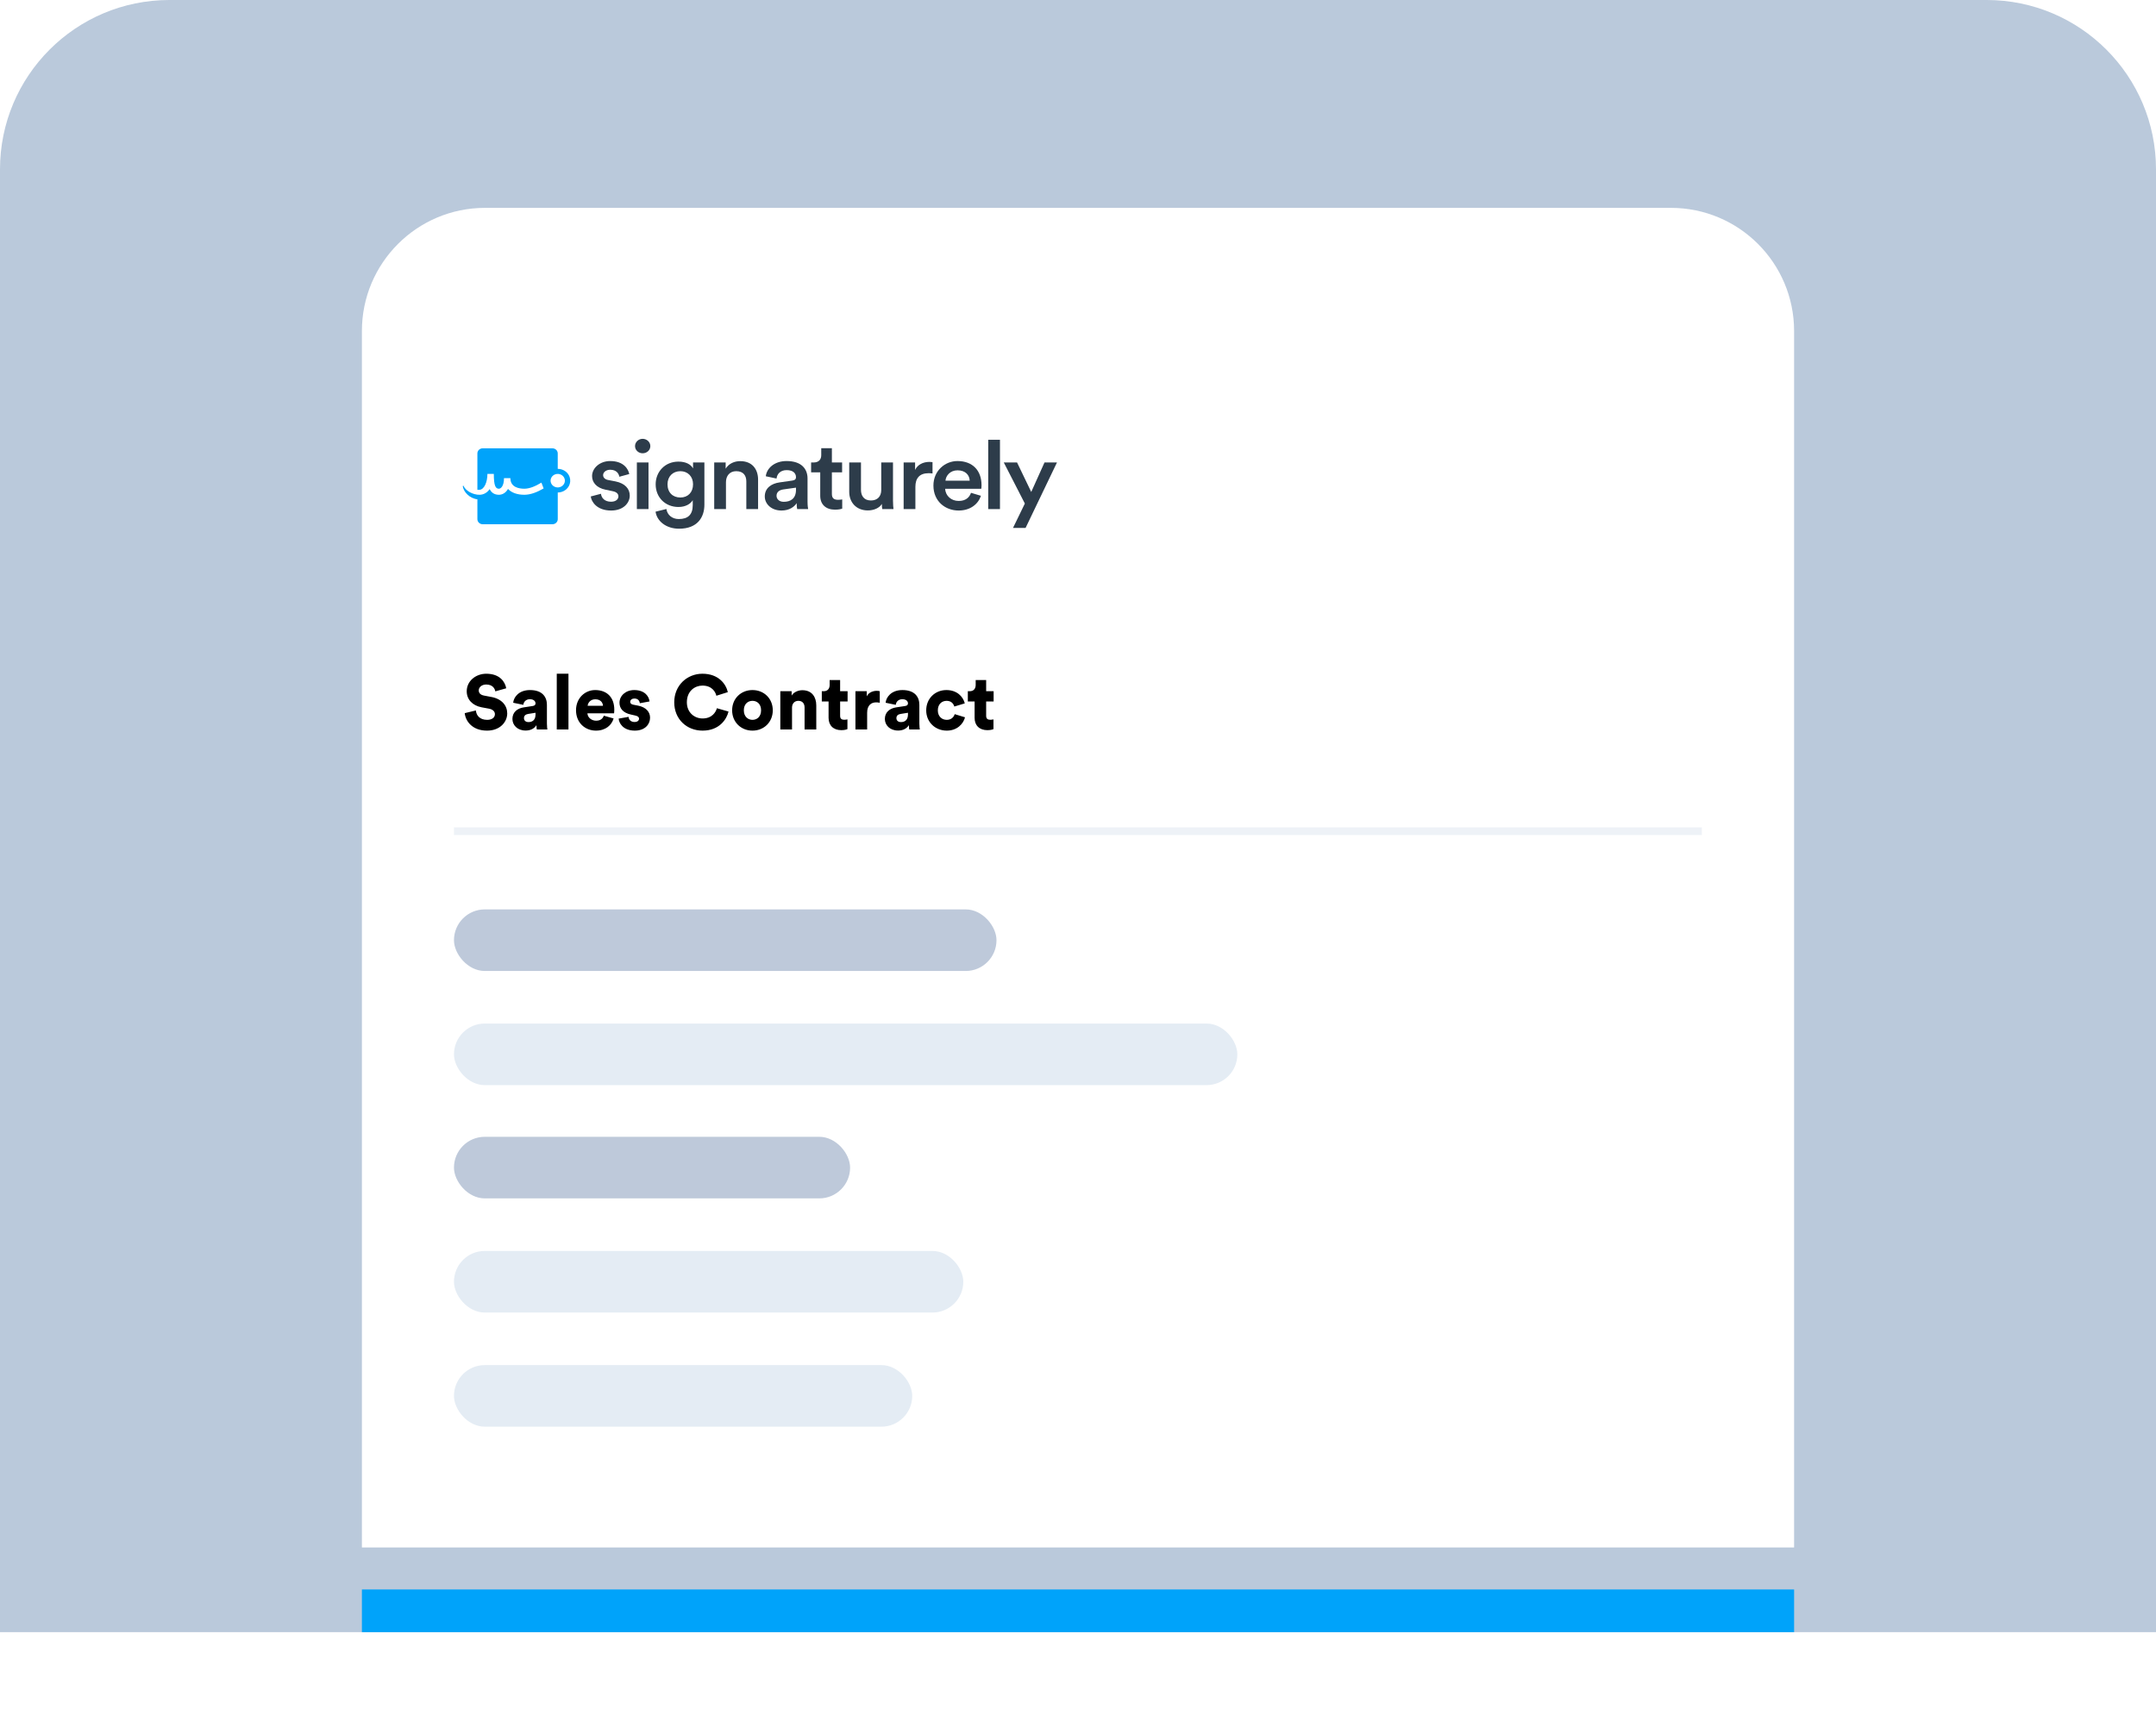<svg width="280" height="222" viewBox="0 0 280 222" fill="none" xmlns="http://www.w3.org/2000/svg">
<path d="M0 22C0 9.85 9.85 0 22 0H258C270.15 0 280 9.85 280 22V212H0V22Z" fill="#BAC9DB"/>
<g filter="url(#filter0_d)">
<path d="M47 54C47 45.163 54.163 38 63 38H217C225.837 38 233 45.163 233 54V212H47V54Z" fill="white"/>
</g>
<rect x="47" y="206.457" width="186" height="5.543" fill="#00A3FA"/>
<path d="M76.722 64.485C76.801 65.169 77.511 66.313 79.366 66.313C80.998 66.313 81.787 65.293 81.787 64.373C81.787 63.478 81.156 62.782 79.945 62.533L78.972 62.346C78.577 62.272 78.327 62.035 78.327 61.712C78.327 61.339 78.709 61.016 79.248 61.016C80.103 61.016 80.379 61.575 80.432 61.924L81.722 61.575C81.616 60.979 81.037 59.885 79.248 59.885C77.919 59.885 76.893 60.78 76.893 61.837C76.893 62.67 77.485 63.366 78.616 63.602L79.564 63.801C80.077 63.901 80.314 64.149 80.314 64.472C80.314 64.846 79.985 65.169 79.353 65.169C78.537 65.169 78.103 64.684 78.051 64.137L76.722 64.485Z" fill="#2D3C4A"/>
<path d="M84.222 66.126V60.071H82.709V66.126H84.222ZM82.472 57.945C82.472 58.467 82.919 58.877 83.459 58.877C84.011 58.877 84.459 58.467 84.459 57.945C84.459 57.423 84.011 57 83.459 57C82.919 57 82.472 57.423 82.472 57.945Z" fill="#2D3C4A"/>
<path d="M85.138 66.462C85.309 67.68 86.493 68.675 88.191 68.675C90.599 68.675 91.48 67.171 91.48 65.554V60.071H90.006V60.842C89.73 60.345 89.112 59.959 88.112 59.959C86.349 59.959 85.151 61.289 85.151 62.906C85.151 64.609 86.401 65.853 88.112 65.853C89.046 65.853 89.691 65.442 89.967 64.97V65.604C89.967 66.835 89.362 67.419 88.151 67.419C87.27 67.419 86.651 66.86 86.546 66.114L85.138 66.462ZM88.362 64.622C87.362 64.622 86.691 63.963 86.691 62.906C86.691 61.874 87.388 61.203 88.362 61.203C89.309 61.203 90.006 61.874 90.006 62.906C90.006 63.95 89.335 64.622 88.362 64.622Z" fill="#2D3C4A"/>
<path d="M94.281 62.632C94.281 61.837 94.741 61.203 95.61 61.203C96.57 61.203 96.925 61.799 96.925 62.545V66.126H98.452V62.297C98.452 60.966 97.702 59.897 96.136 59.897C95.425 59.897 94.662 60.183 94.241 60.879V60.071H92.755V66.126H94.281V62.632Z" fill="#2D3C4A"/>
<path d="M99.323 64.485C99.323 65.442 100.152 66.313 101.494 66.313C102.533 66.313 103.165 65.815 103.467 65.355C103.467 65.84 103.52 66.089 103.533 66.126H104.954C104.941 66.064 104.875 65.703 104.875 65.156V62.147C104.875 60.941 104.125 59.885 102.152 59.885C100.573 59.885 99.573 60.817 99.454 61.861L100.849 62.16C100.915 61.551 101.362 61.066 102.165 61.066C103.007 61.066 103.375 61.476 103.375 61.986C103.375 62.197 103.27 62.371 102.902 62.421L101.257 62.657C100.165 62.806 99.323 63.403 99.323 64.485ZM101.783 65.181C101.178 65.181 100.849 64.808 100.849 64.398C100.849 63.901 101.231 63.652 101.704 63.577L103.375 63.341V63.615C103.375 64.796 102.639 65.181 101.783 65.181Z" fill="#2D3C4A"/>
<path d="M108.037 58.218H106.655V59.126C106.655 59.661 106.352 60.071 105.668 60.071H105.339V61.352H106.524V64.398C106.524 65.529 107.26 66.201 108.444 66.201C108.997 66.201 109.287 66.101 109.379 66.064V64.87C109.313 64.883 109.063 64.92 108.852 64.92C108.287 64.92 108.037 64.696 108.037 64.162V61.352H109.365V60.071H108.037V58.218Z" fill="#2D3C4A"/>
<path d="M114.525 65.455C114.525 65.703 114.552 65.989 114.578 66.126H116.038C116.012 65.902 115.973 65.517 115.973 65.02V60.071H114.446V63.652C114.446 64.448 113.986 65.007 113.104 65.007C112.183 65.007 111.815 64.373 111.815 63.627V60.071H110.289V63.888C110.289 65.231 111.183 66.3 112.71 66.3C113.46 66.3 114.21 66.002 114.525 65.455Z" fill="#2D3C4A"/>
<path d="M121.106 60.034C121.04 60.021 120.882 59.996 120.698 59.996C119.856 59.996 119.145 60.382 118.843 61.041V60.071H117.356V66.126H118.882V63.242C118.882 62.11 119.422 61.464 120.606 61.464C120.764 61.464 120.935 61.476 121.106 61.501V60.034Z" fill="#2D3C4A"/>
<path d="M122.789 62.433C122.842 61.787 123.395 61.091 124.355 61.091C125.408 61.091 125.908 61.725 125.934 62.433H122.789ZM126.105 64.013C125.895 64.609 125.421 65.069 124.5 65.069C123.553 65.069 122.789 64.41 122.75 63.49H127.434C127.447 63.465 127.473 63.267 127.473 63.03C127.473 61.115 126.316 59.885 124.342 59.885C122.724 59.885 121.224 61.153 121.224 63.068C121.224 65.119 122.763 66.313 124.5 66.313C126.039 66.313 127.052 65.455 127.394 64.398L126.105 64.013Z" fill="#2D3C4A"/>
<path d="M129.866 66.126V57.124H128.34V66.126H129.866Z" fill="#2D3C4A"/>
<path d="M133.19 68.576L137.269 60.071H135.65L133.927 63.901L132.085 60.071H130.361L133.098 65.405L131.558 68.576H133.19Z" fill="#2D3C4A"/>
<path d="M73.979 61.961C73.761 61.326 73.139 60.899 72.434 60.899V58.89C72.434 58.528 72.121 58.232 71.738 58.232H62.693C62.309 58.232 61.998 58.528 61.998 58.89V64.201C61.44 64.084 60.596 63.801 60.278 63.108L60.094 63.13C60.192 63.893 60.98 64.736 61.999 64.855V67.438C61.999 67.8 62.313 68.096 62.694 68.096H71.739C72.123 68.096 72.436 67.8 72.436 67.438V63.97C72.607 63.97 72.775 63.946 72.939 63.895C73.788 63.633 74.255 62.765 73.979 61.961Z" fill="#00A3FA"/>
<path d="M72.721 63.27C72.234 63.42 71.71 63.167 71.55 62.706C71.392 62.245 71.659 61.75 72.145 61.599C72.633 61.449 73.157 61.702 73.317 62.163C73.475 62.624 73.209 63.119 72.721 63.27Z" fill="white"/>
<path d="M70.312 62.688C69.547 63.15 68.787 63.481 68.096 63.481C67.419 63.481 66.284 63.303 66.284 62.106H65.453C65.453 63.115 65.058 63.481 64.793 63.481C64.385 63.481 64.132 63.159 64.132 61.556H63.301C63.301 62.671 62.859 63.605 62.261 63.62C61.337 63.642 60.812 63.383 60.572 63.075L60.197 63.118C60.518 63.808 61.459 64.266 62.265 64.266C62.807 64.266 63.267 63.996 63.595 63.531C63.807 63.958 64.169 64.266 64.791 64.266C65.238 64.266 65.685 64.026 65.974 63.509C66.427 63.993 67.16 64.266 68.096 64.266C68.922 64.266 69.77 63.924 70.602 63.441L70.312 62.688Z" fill="white"/>
<path d="M65.744 89.402C65.594 88.572 64.924 87.512 63.154 87.512C61.794 87.512 60.614 88.452 60.614 89.792C60.614 90.842 61.344 91.642 62.544 91.872L63.514 92.052C63.984 92.142 64.274 92.402 64.274 92.762C64.274 93.202 63.894 93.502 63.274 93.502C62.304 93.502 61.864 92.932 61.804 92.282L60.354 92.632C60.454 93.632 61.294 94.902 63.254 94.902C64.944 94.902 65.874 93.772 65.874 92.662C65.874 91.652 65.174 90.782 63.824 90.532L62.874 90.352C62.384 90.262 62.174 90.012 62.174 89.672C62.174 89.282 62.554 88.912 63.144 88.912C64.004 88.912 64.274 89.472 64.324 89.802L65.744 89.402ZM66.548 93.382C66.548 94.172 67.178 94.892 68.268 94.892C68.928 94.892 69.408 94.612 69.668 94.192C69.668 94.532 69.708 94.712 69.718 94.752H71.088C71.078 94.702 71.028 94.372 71.028 93.982V91.552C71.028 90.532 70.438 89.632 68.828 89.632C67.368 89.632 66.708 90.572 66.648 91.282L67.968 91.552C67.998 91.182 68.288 90.822 68.818 90.822C69.298 90.822 69.548 91.072 69.548 91.362C69.548 91.532 69.458 91.662 69.188 91.702L68.018 91.882C67.198 92.002 66.548 92.502 66.548 93.382ZM68.638 93.792C68.218 93.792 68.048 93.542 68.048 93.282C68.048 92.932 68.288 92.782 68.608 92.732L69.548 92.582V92.802C69.548 93.572 69.088 93.792 68.638 93.792ZM73.827 94.752V87.512H72.307V94.752H73.827ZM76.318 91.672C76.348 91.302 76.668 90.832 77.308 90.832C78.028 90.832 78.288 91.292 78.308 91.672H76.318ZM78.418 92.962C78.278 93.352 77.968 93.612 77.418 93.612C76.828 93.612 76.318 93.212 76.288 92.652H79.748C79.758 92.622 79.778 92.392 79.778 92.182C79.778 90.582 78.828 89.632 77.288 89.632C75.998 89.632 74.808 90.652 74.808 92.252C74.808 93.922 76.028 94.902 77.398 94.902C78.658 94.902 79.448 94.182 79.688 93.322L78.418 92.962ZM80.344 93.342C80.384 93.892 80.884 94.902 82.444 94.902C83.774 94.902 84.424 94.072 84.424 93.222C84.424 92.492 83.924 91.872 82.894 91.662L82.234 91.532C82.014 91.492 81.844 91.372 81.844 91.162C81.844 90.902 82.094 90.732 82.384 90.732C82.844 90.732 83.054 91.012 83.094 91.342L84.354 91.112C84.304 90.532 83.804 89.632 82.364 89.632C81.254 89.632 80.454 90.372 80.454 91.282C80.454 91.982 80.874 92.582 81.934 92.812L82.504 92.942C82.874 93.022 82.994 93.172 82.994 93.352C82.994 93.572 82.804 93.782 82.414 93.782C81.894 93.782 81.654 93.452 81.634 93.112L80.344 93.342ZM91.243 94.902C93.443 94.902 94.383 93.402 94.613 92.422L93.103 91.992C92.963 92.502 92.473 93.322 91.243 93.322C90.183 93.322 89.203 92.552 89.203 91.222C89.203 89.732 90.273 89.052 91.223 89.052C92.473 89.052 92.923 89.882 93.033 90.372L94.523 89.902C94.293 88.882 93.353 87.512 91.223 87.512C89.243 87.512 87.563 89.012 87.563 91.222C87.563 93.432 89.203 94.902 91.243 94.902ZM97.722 93.502C97.151 93.502 96.602 93.092 96.602 92.262C96.602 91.422 97.151 91.032 97.722 91.032C98.302 91.032 98.841 91.422 98.841 92.262C98.841 93.102 98.302 93.502 97.722 93.502ZM97.722 89.632C96.242 89.632 95.082 90.722 95.082 92.262C95.082 93.802 96.242 94.902 97.722 94.902C99.212 94.902 100.361 93.802 100.361 92.262C100.361 90.722 99.212 89.632 97.722 89.632ZM102.86 91.902C102.86 91.402 103.18 91.032 103.68 91.032C104.23 91.032 104.49 91.402 104.49 91.892V94.752H106.01V91.632C106.01 90.542 105.45 89.652 104.2 89.652C103.69 89.652 103.08 89.882 102.81 90.352V89.782H101.34V94.752H102.86V91.902ZM109.107 88.332H107.747V88.972C107.747 89.432 107.497 89.782 106.977 89.782H106.727V91.112H107.607V93.242C107.607 94.232 108.237 94.842 109.267 94.842C109.747 94.842 109.997 94.732 110.057 94.702V93.442C109.967 93.462 109.817 93.492 109.657 93.492C109.327 93.492 109.107 93.382 109.107 92.972V91.112H110.077V89.782H109.107V88.332ZM114.256 89.782C114.156 89.752 114.006 89.732 113.856 89.732C113.456 89.732 112.826 89.892 112.566 90.452V89.782H111.096V94.752H112.616V92.582C112.616 91.592 113.166 91.232 113.776 91.232C113.926 91.232 114.086 91.242 114.256 91.282V89.782ZM114.917 93.382C114.917 94.172 115.547 94.892 116.637 94.892C117.297 94.892 117.777 94.612 118.037 94.192C118.037 94.532 118.077 94.712 118.087 94.752H119.457C119.447 94.702 119.397 94.372 119.397 93.982V91.552C119.397 90.532 118.807 89.632 117.197 89.632C115.737 89.632 115.077 90.572 115.017 91.282L116.337 91.552C116.367 91.182 116.657 90.822 117.187 90.822C117.667 90.822 117.917 91.072 117.917 91.362C117.917 91.532 117.827 91.662 117.557 91.702L116.387 91.882C115.567 92.002 114.917 92.502 114.917 93.382ZM117.007 93.792C116.587 93.792 116.417 93.542 116.417 93.282C116.417 92.932 116.657 92.782 116.977 92.732L117.917 92.582V92.802C117.917 93.572 117.457 93.792 117.007 93.792ZM122.937 91.032C123.527 91.032 123.827 91.392 123.937 91.772L125.297 91.362C125.077 90.472 124.277 89.632 122.907 89.632C121.447 89.632 120.287 90.722 120.287 92.272C120.287 93.812 121.477 94.902 122.957 94.902C124.287 94.902 125.107 94.042 125.327 93.172L123.987 92.762C123.877 93.132 123.547 93.502 122.957 93.502C122.327 93.502 121.797 93.062 121.797 92.272C121.797 91.472 122.307 91.032 122.937 91.032ZM128.072 88.332H126.712V88.972C126.712 89.432 126.462 89.782 125.942 89.782H125.692V91.112H126.572V93.242C126.572 94.232 127.202 94.842 128.232 94.842C128.712 94.842 128.962 94.732 129.022 94.702V93.442C128.932 93.462 128.782 93.492 128.622 93.492C128.292 93.492 128.072 93.382 128.072 92.972V91.112H129.042V89.782H128.072V88.332Z" fill="black"/>
<rect x="58.957" y="118.123" width="70.457" height="8" rx="4" fill="#BEC9DA"/>
<rect x="58.957" y="147.66" width="51.445" height="8" rx="4" fill="#BEC9DA"/>
<rect x="58.957" y="132.949" width="101.737" height="8" rx="4" fill="#E4ECF4"/>
<rect x="58.957" y="162.487" width="66.146" height="8" rx="4" fill="#E4ECF4"/>
<rect x="58.957" y="177.314" width="59.514" height="8" rx="4" fill="#E4ECF4"/>
<rect opacity="0.5" x="58.957" y="107.463" width="162.062" height="1" fill="#DFE7F0"/>
<defs>
<filter id="filter0_d" x="26" y="6" width="228" height="216" filterUnits="userSpaceOnUse" color-interpolation-filters="sRGB">
<feFlood flood-opacity="0" result="BackgroundImageFix"/>
<feColorMatrix in="SourceAlpha" type="matrix" values="0 0 0 0 0 0 0 0 0 0 0 0 0 0 0 0 0 0 127 0"/>
<feOffset dy="-11"/>
<feGaussianBlur stdDeviation="10.5"/>
<feColorMatrix type="matrix" values="0 0 0 0 0.045 0 0 0 0 0.127 0 0 0 0 0.204 0 0 0 0.11 0"/>
<feBlend mode="normal" in2="BackgroundImageFix" result="effect1_dropShadow"/>
<feBlend mode="normal" in="SourceGraphic" in2="effect1_dropShadow" result="shape"/>
</filter>
</defs>
</svg>
